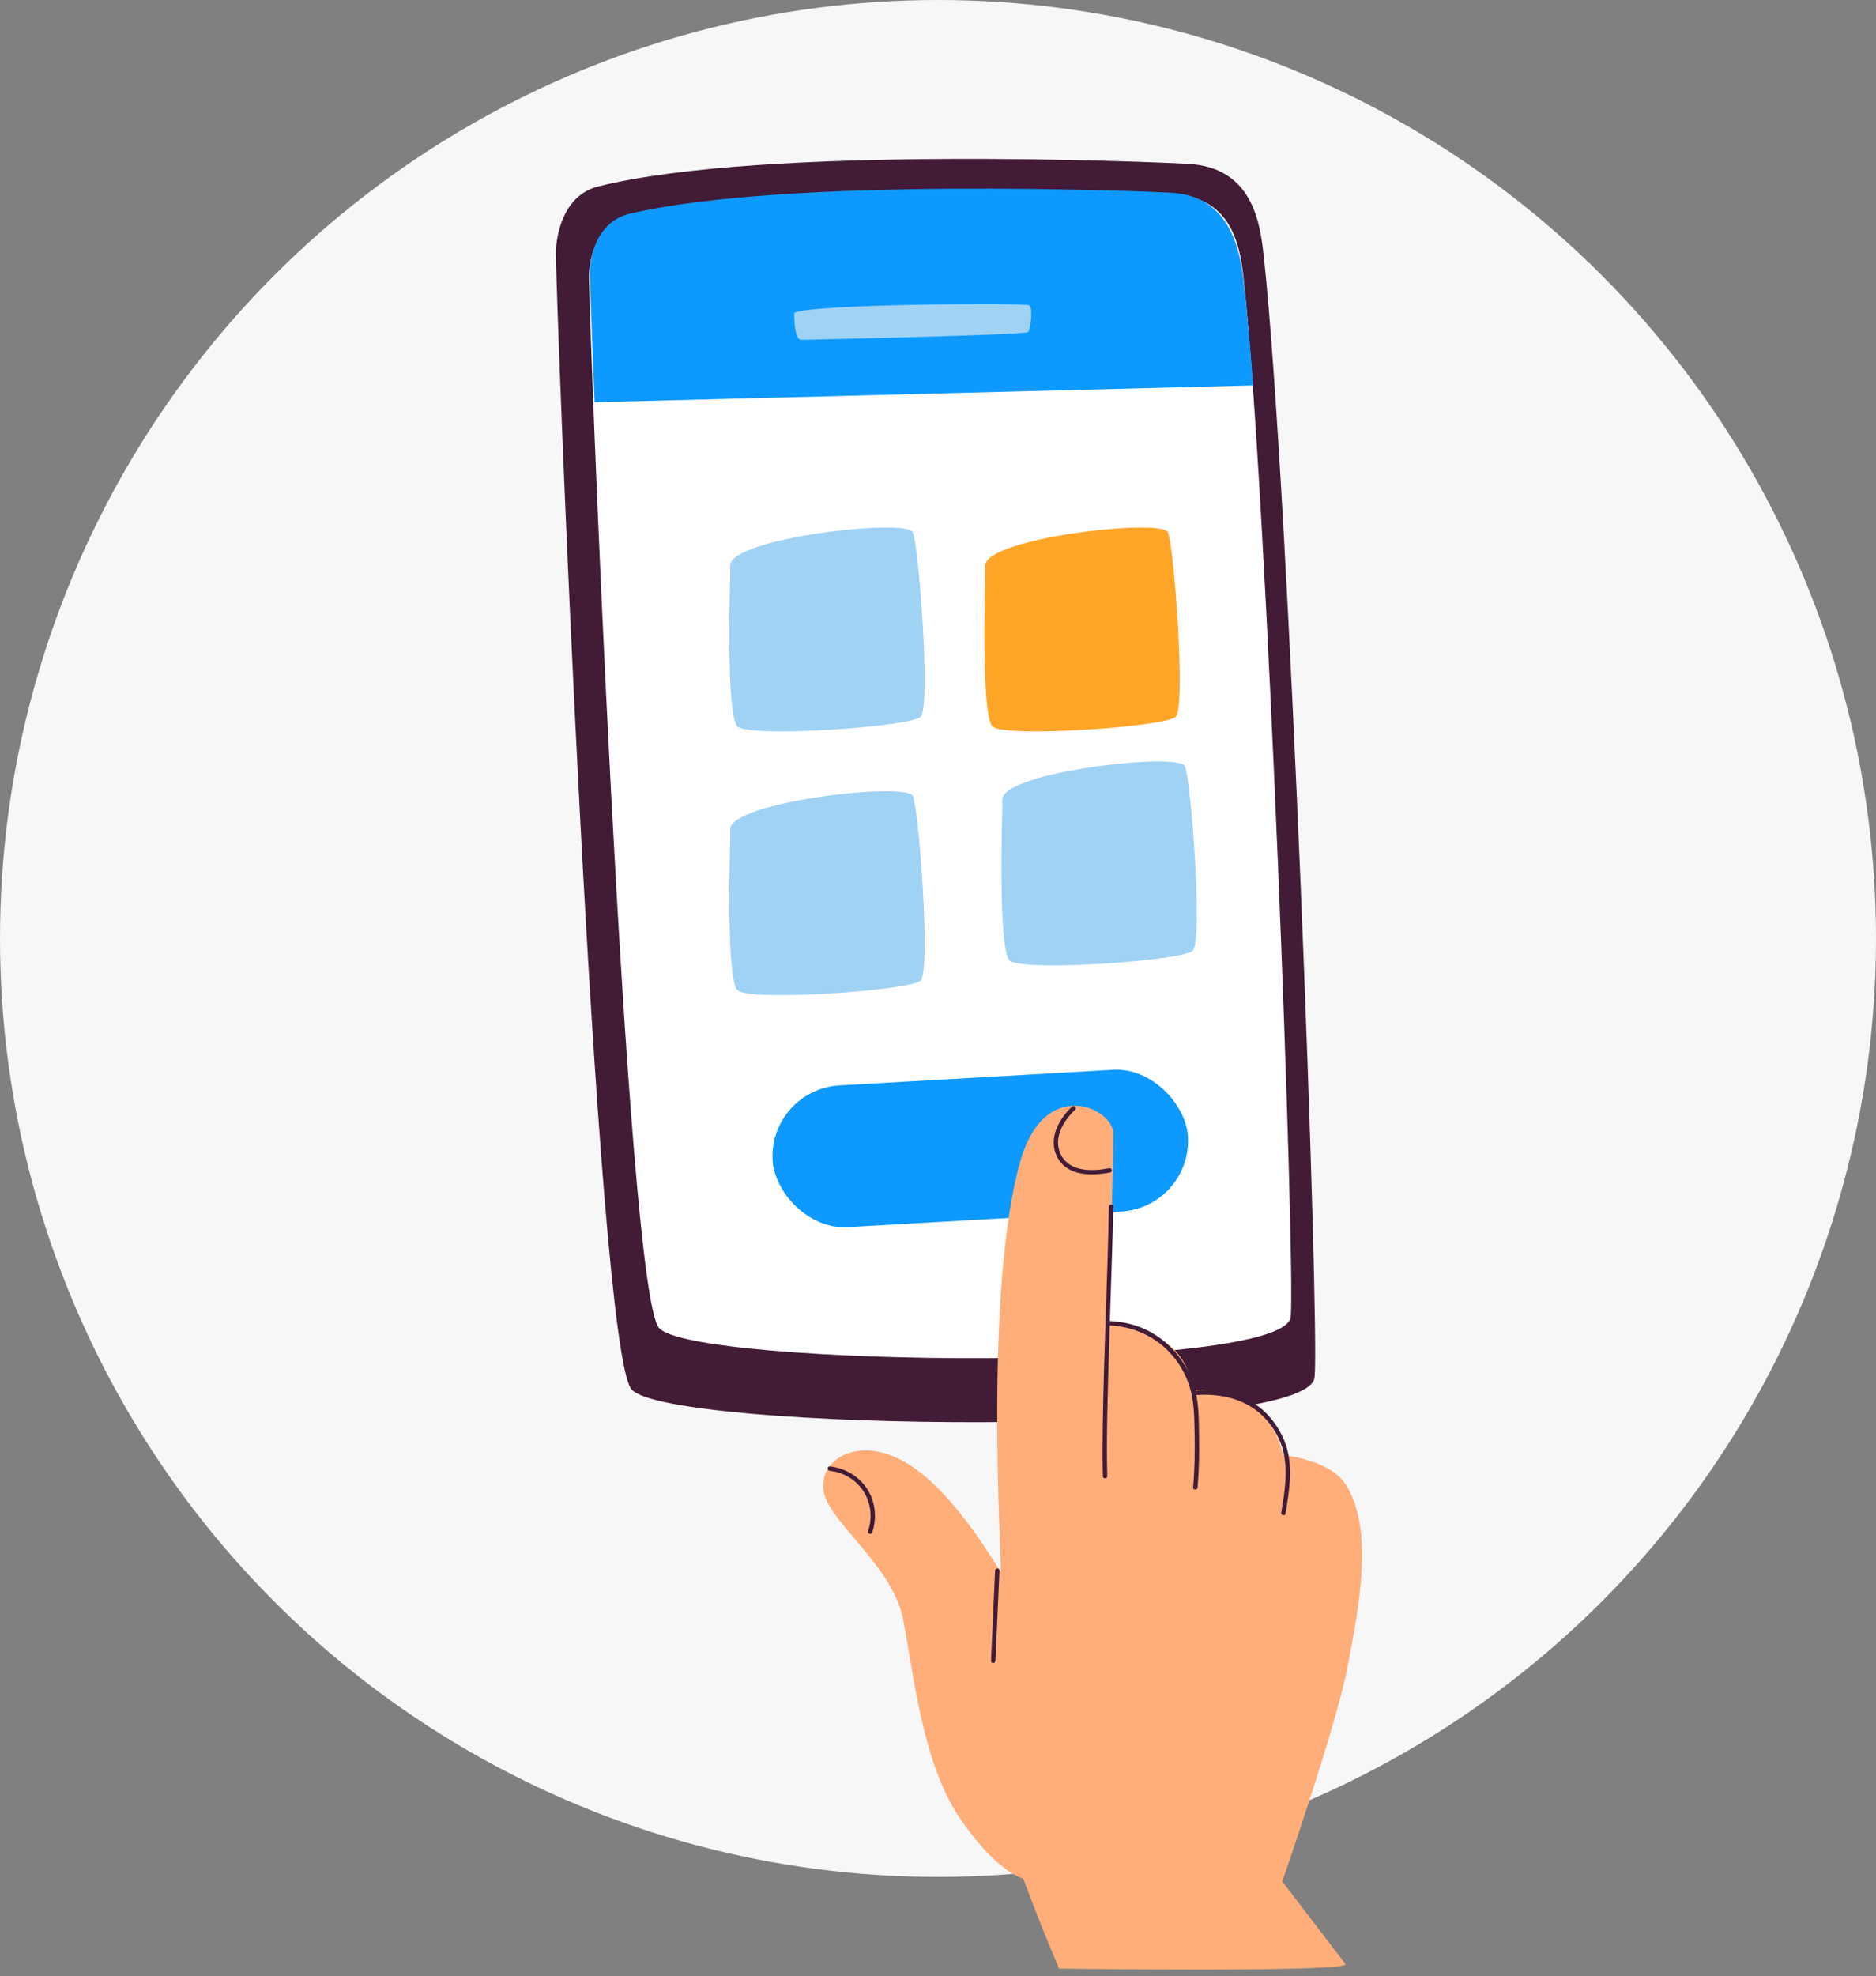 <svg xmlns="http://www.w3.org/2000/svg" width="189" height="199" viewBox="0 0 189 199" fill="none"><rect x="0" y="0" width="189" height="199" fill="#808080" stroke="none"/><circle cx="94.5" cy="94.5" r="94.5" fill="#F7F7F7"></circle><path d="M56.003 25.174C55.879 27.268 60.016 135.656 63.622 139.901C67.229 144.145 131.839 144.874 132.439 138.697C132.962 133.322 129.882 49.613 127.329 25.876C126.948 22.334 126.16 16.869 119.71 16.5C116.874 16.338 76.934 14.586 60.26 18.779C56.538 19.717 56.071 24.06 56.007 25.169L56.003 25.174Z" fill="#421B36"></path><path d="M59.34 27.587C59.224 29.523 63.053 129.782 66.385 133.709C69.722 137.637 129.484 138.309 130.036 132.596C130.52 127.623 127.672 50.193 125.312 28.238C124.961 24.961 124.233 19.907 118.266 19.569C115.645 19.419 78.703 17.796 63.276 21.676C59.832 22.541 59.399 26.559 59.34 27.591V27.587Z" fill="white"></path><path d="M77.568 19.107C77.568 19.107 77.555 22.007 79.885 22.512C82.211 23.018 103.952 22.684 105.216 21.724C106.479 20.765 106.848 18.465 106.848 18.465L78.1 19.107" fill="#421B36"></path><path d="M73.558 58.045C73.545 58.627 73.124 71.982 74.289 73.151C75.459 74.32 91.726 73.203 92.749 72.179C93.773 71.155 92.591 55.102 91.961 53.599C91.362 52.156 73.608 54.173 73.557 56.94L73.558 58.045Z" fill="#A0D2F4"></path><path d="M73.561 84.601C73.548 85.184 73.127 98.539 74.292 99.708C75.462 100.877 91.729 99.759 92.752 98.736C93.776 97.712 92.594 81.659 91.964 80.156C91.365 78.712 73.611 80.729 73.56 83.496L73.561 84.601Z" fill="#A0D2F4"></path><path d="M99.259 58.045C99.246 58.627 98.826 71.982 99.99 73.151C101.16 74.32 117.427 73.203 118.451 72.179C119.474 71.155 118.292 55.102 117.663 53.599C117.063 52.156 99.309 54.173 99.258 56.94L99.259 58.045Z" fill="#FFA629"></path><path d="M100.975 81.603C100.962 82.186 100.541 95.54 101.706 96.71C102.876 97.879 119.143 96.761 120.167 95.737C121.19 94.714 120.008 78.661 119.378 77.157C118.779 75.714 101.025 77.731 100.974 80.498L100.975 81.603Z" fill="#A0D2F4"></path><rect x="77.432" y="109.705" width="41.91" height="14.297" rx="7.148" transform="rotate(-3.26 77.432 109.705)" fill="#0D99FF"></rect><path d="M126.243 38.811L59.907 40.502C59.581 32.733 59.406 27.593 59.429 27.178C59.489 26.197 59.935 22.342 63.481 21.511C79.364 17.789 115.259 19.258 117.959 19.4C124.1 19.721 124.964 25.477 125.328 28.625C125.636 31.277 125.94 34.75 126.243 38.815V38.811Z" fill="#0D99FF"></path><path d="M80.019 31.51C80.019 31.51 79.946 34.225 80.746 34.217C81.546 34.204 103.326 33.733 103.579 33.433C103.832 33.138 104.098 30.975 103.675 30.735C103.248 30.499 81.546 30.593 80.019 31.51Z" fill="#A0D2F4"></path><path d="M135.545 197.77L129.184 189.457C129.184 189.457 134.644 173.77 135.765 167.849C136.89 161.932 138.479 153.986 135.562 149.455C133.966 146.972 129.233 146.514 129.233 146.514C129.233 146.514 128.37 139.794 119.956 139.941C119.956 139.941 120.574 134.296 111.671 133.238C111.671 133.238 112.187 117.53 112.167 114.149C112.149 111.585 105.205 108.27 102.763 117.034C99.131 130.07 100.912 156.882 100.825 158.233C100.804 158.555 96.647 150.675 91.561 147.464C86.476 144.258 82.337 147.084 82.986 150.245C83.636 153.406 89.948 157.699 90.992 163.095C92.037 168.492 92.906 177.459 96.658 183.023C100.406 188.587 103.095 189.174 103.095 189.174C103.095 189.174 104.513 193.114 106.704 198.238C106.704 198.238 136.23 198.657 135.545 197.763V197.77Z" fill="#FFAE7A"></path><path d="M100.252 158.159C100.116 161.187 99.979 164.216 99.843 167.248C99.829 167.534 100.273 167.53 100.287 167.248C100.423 164.219 100.559 161.191 100.695 158.159C100.709 157.872 100.266 157.876 100.252 158.159Z" fill="#421B36"></path><path d="M111.716 121.514C111.58 128.845 111.206 136.17 111.101 143.502C111.077 145.22 111.059 146.939 111.108 148.654C111.115 148.937 111.559 148.94 111.552 148.654C111.461 145.29 111.562 141.92 111.65 138.559C111.754 134.637 111.891 130.714 112.016 126.792C112.072 125.031 112.128 123.271 112.16 121.514C112.167 121.227 111.723 121.227 111.716 121.514Z" fill="#421B36"></path><path d="M83.608 148.109C84.939 148.246 86.2 148.986 86.947 150.104C87.747 151.302 87.915 152.828 87.45 154.184C87.356 154.453 87.785 154.571 87.876 154.302C88.386 152.814 88.18 151.099 87.275 149.803C86.43 148.591 85.075 147.823 83.608 147.669C83.325 147.641 83.325 148.085 83.608 148.113V148.109Z" fill="#421B36"></path><path d="M129.509 152.418C129.914 150.047 130.333 147.416 129.404 145.115C128.664 143.277 127.309 141.709 125.51 140.846C123.913 140.081 122.125 139.9 120.379 140.039C120.096 140.06 120.092 140.504 120.379 140.483C123.054 140.27 125.761 140.902 127.592 142.977C128.398 143.892 129.052 145.066 129.314 146.267C129.743 148.251 129.422 150.337 129.083 152.303C129.034 152.582 129.464 152.701 129.509 152.422V152.418Z" fill="#421B36"></path><path d="M120.651 149.786C120.798 148.025 120.836 146.258 120.801 144.49C120.773 142.957 120.787 141.367 120.385 139.876C119.736 137.459 118.104 135.335 115.904 134.127C114.594 133.407 113.155 133.065 111.667 133.016C111.381 133.005 111.381 133.449 111.667 133.459C114.217 133.543 116.575 134.633 118.213 136.61C119.002 137.564 119.586 138.685 119.924 139.876C120.323 141.287 120.319 142.786 120.35 144.239C120.392 146.086 120.357 147.941 120.207 149.782C120.183 150.065 120.626 150.065 120.651 149.782V149.786Z" fill="#421B36"></path><path d="M108.003 111.433C106.651 112.712 105.551 114.724 106.532 116.554C107.559 118.468 110.022 118.416 111.855 118.066C112.135 118.014 112.016 117.584 111.737 117.64C110.098 117.951 107.838 118.056 106.913 116.334C106.029 114.689 107.115 112.879 108.313 111.751C108.523 111.556 108.209 111.241 107.999 111.437L108.003 111.433Z" fill="#421B36"></path></svg>